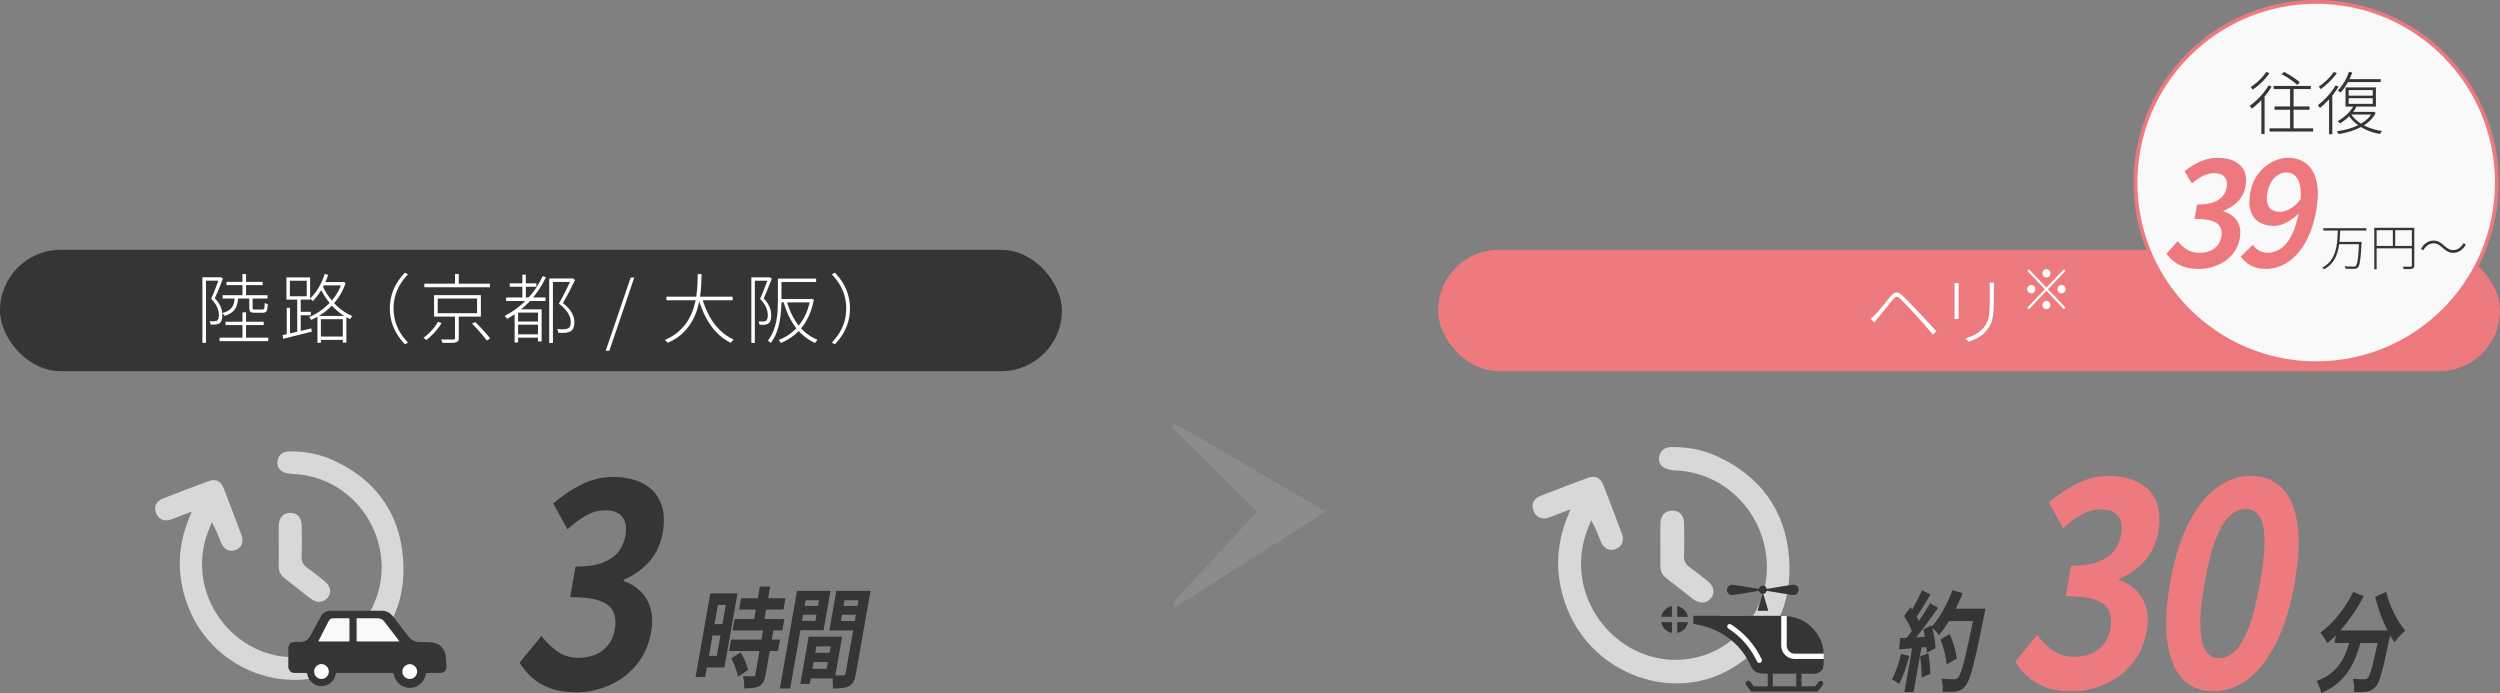 <?xml version="1.0" encoding="UTF-8"?>
<svg id="_レイヤー_2" data-name="レイヤー_2" xmlns="http://www.w3.org/2000/svg" width="659.18" height="182.74" viewBox="0 0 659.18 182.74">
  <rect x="0" y="0" width="659.18" height="182.74" fill="#808080" stroke="none"/>
  <defs>
    <style>
      .cls-1 {
        stroke: #ed797f;
        stroke-miterlimit: 10;
      }

      .cls-1, .cls-2 {
        fill: #f9f9f9;
      }

      .cls-3 {
        fill: #ed797f;
      }

      .cls-4 {
        fill: #d8d8d8;
      }

      .cls-5 {
        fill: #ed7a7f;
      }

      .cls-6 {
        fill: #fff;
      }

      .cls-7 {
        fill: #8c8c8c;
      }

      .cls-8 {
        fill: #353535;
      }
    </style>
  </defs>
  <g id="_高野山" data-name="高野山">
    <g>
      <path class="cls-7" d="M348.94,134.53l-39.44-23.03c-.14-.07-.32.07-.25.25l-.07,1.07c.18.29,22.01,21.63,22.19,21.92.07.11.07.21,0,.32-.21.32-21.69,23.24-21.87,23.53v1.32c-.07.18.11.32.25.25l39.19-24.89c.32-.18.32-.57,0-.75Z"/>
      <g>
        <g>
          <g>
            <path class="cls-4" d="M50.56,134.9c-2.05.78-3.75,1.45-5.47,2.08-1.74.63-3.27-.02-3.92-1.63-.66-1.64-.06-3.17,1.69-3.86,4.04-1.6,8.1-3.15,12.18-4.64,1.85-.68,3.19,0,3.92,1.86,1.6,4.11,3.17,8.22,4.71,12.35.68,1.81.05,3.33-1.53,3.95-1.63.64-3.12-.11-3.87-1.99-.69-1.74-1.34-3.49-2.43-5.35-.57,1.54-1.26,3.04-1.69,4.62-4.83,17.5,10.84,34.33,28.28,30.41,11.43-2.57,19.34-13.76,18.08-25.56-1.33-12.38-11.25-21.76-23.35-22.17-1-.03-2.13-.26-2.95-.8-1.03-.68-1.32-1.93-.91-3.16.49-1.46,1.64-1.98,3.06-1.99,3.98-.04,7.86.67,11.52,2.34,11.03,5.05,17.47,13.72,18.4,25.94.94,12.23-4.1,21.7-14.29,27.95-15.09,9.25-35.59,1.85-42.27-15.01-3.21-8.11-3.07-16.09.3-23.99.14-.33.26-.67.52-1.34Z"/>
            <path class="cls-4" d="M73.5,143.99c0-1.83-.03-3.66.01-5.49.05-2.09,1.22-3.29,3.08-3.26,1.79.03,2.91,1.2,2.95,3.23.05,2.72.1,5.44-.02,8.16-.06,1.41.4,2.33,1.56,3.13,1.53,1.06,2.96,2.25,4.42,3.41,1.72,1.37,2.03,3.08.85,4.48-1.13,1.33-2.91,1.39-4.57.1-2.23-1.72-4.41-3.5-6.66-5.19-1.17-.88-1.66-1.96-1.63-3.38.05-1.72.01-3.45.01-5.18Z"/>
          </g>
          <g>
            <polygon class="cls-2" points="86.7 162.43 82.43 169.83 106.1 170.41 102.46 163.02 86.7 162.43"/>
            <circle class="cls-6" cx="84.97" cy="177.1" r="3.07"/>
            <circle class="cls-6" cx="107.94" cy="177.61" r="3.1"/>
            <path class="cls-8" d="M76.01,170.62s.06-.09.07-.14c.26-.84.77-1.22,1.64-1.22.46,0,.92,0,1.39,0,1.22,0,2.13-.53,2.72-1.61.91-1.68,1.83-3.36,2.74-5.04.58-1.07,1.48-1.58,2.69-1.58,4.43,0,8.86,0,13.29,0,1.29,0,2.3.49,3.08,1.52,1.35,1.77,2.71,3.53,4.08,5.29.74.95,1.71,1.42,2.92,1.43,1.02,0,2.04,0,3.05.07,2.04.15,3.47,1.44,3.81,3.45.14.85.13,1.73.21,2.59.13,1.38-.47,2.06-1.84,2.06-1.05,0-2.09,0-3.14,0-.28,0-.41.04-.47.38-.36,2.06-2.12,3.54-4.16,3.56-2.02.02-3.84-1.43-4.22-3.44-.08-.43-.24-.5-.63-.5-4.71.01-9.43,0-14.14,0h-.51c-.04.16-.07.26-.09.37-.38,1.85-1.9,3.09-3.77,3.08-1.82,0-3.37-1.3-3.71-3.11-.05-.29-.17-.34-.42-.34-.91.01-1.82,0-2.73,0-1,0-1.43-.3-1.79-1.21,0-.02-.04-.04-.06-.05,0-1.85,0-3.7,0-5.54ZM105.34,169.14c-.09-.14-.16-.24-.23-.33-1.27-1.65-2.54-3.29-3.8-4.94-.44-.57-1-.85-1.71-.85-1.71,0-3.42,0-5.14,0h-.43c0,2.05,0,4.07,0,6.12,3.77,0,7.51,0,11.31,0ZM92.14,169.14c0-2.03,0-4.05,0-6.09-.09-.01-.18-.03-.27-.03-1.33,0-2.66,0-3.99,0-.52,0-.96.23-1.2.7-.9,1.73-1.79,3.47-2.67,5.21-.03.06-.04.12-.08.21,2.75,0,5.47,0,8.22,0ZM109.99,177.03c0-1.02-.9-1.91-1.94-1.92-1.07,0-1.98.93-1.96,2.02.02,1.03.92,1.89,1.96,1.89,1.08,0,1.94-.89,1.93-2ZM84.74,179.02c1.07.01,1.94-.84,1.96-1.93.02-1.06-.84-1.95-1.9-1.99-1.06-.03-1.95.85-1.97,1.95-.02,1.07.84,1.95,1.92,1.96Z"/>
          </g>
        </g>
        <g>
          <g>
            <path class="cls-8" d="M187.29,156.45h2.54l-3.89,22.08h-2.54l3.89-22.08ZM188.59,156.45h5.87l-3.45,19.54h-5.87l.54-3.06h3.33l2.37-13.42h-3.33l.54-3.06ZM187.3,164.56h4.43l-.53,3h-4.43l.53-3ZM192.77,168.65h12.91l-.53,3h-12.91l.53-3ZM192.81,173.59l2.45-1.57c.29.44.57.93.83,1.49.27.55.51,1.1.71,1.66.21.55.35,1.06.44,1.51l-2.68,1.74c-.04-.46-.16-.97-.35-1.53-.19-.56-.41-1.13-.65-1.71s-.49-1.11-.76-1.59ZM193.68,163.22h13.12l-.53,3h-13.12l.53-3ZM195.4,157.74h11.7l-.52,2.97h-11.7l.52-2.97ZM201.24,166.08h2.7l-2.08,11.82c-.14.82-.34,1.46-.59,1.93-.25.47-.62.83-1.11,1.1-.49.25-1.05.41-1.69.47s-1.39.1-2.25.1c.02-.48,0-1.02-.05-1.64-.06-.62-.14-1.15-.25-1.58.56.02,1.11.03,1.64.04.53,0,.89.01,1.07.01.17,0,.29-.03.37-.1.08-.07.14-.21.17-.41l2.07-11.74ZM200.36,154.65h2.72l-1.85,10.51h-2.72l1.85-10.51Z"/>
            <path class="cls-8" d="M210.16,155.8h2.72l-4.54,25.73h-2.72l4.54-25.73ZM211.74,155.8h7.24l-1.83,10.37h-7.24l.43-2.46h4.66l.96-5.43h-4.66l.44-2.48ZM210.83,159.77h5.71l-.41,2.31h-5.71l.41-2.31ZM213.22,167.88h2.49l-2.2,12.45h-2.49l2.2-12.45ZM214.36,167.88h7.7l-1.94,11h-7.7l.45-2.54h5.12l1.04-5.91h-5.12l.45-2.54ZM213.77,172.13h6.24l-.43,2.43h-6.24l.43-2.43ZM228.24,155.8l-.44,2.48h-5.12l-.97,5.48h5.12l-.43,2.46h-7.72l1.84-10.42h7.72ZM226.77,155.8h2.76l-3.82,21.68c-.16.91-.37,1.64-.63,2.17-.26.53-.65.94-1.15,1.23-.52.29-1.13.47-1.82.54-.69.08-1.53.11-2.52.11.03-.34.04-.72.02-1.14-.02-.42-.05-.84-.09-1.27-.05-.43-.11-.79-.2-1.1.4.04.81.06,1.21.07.4,0,.76,0,1.09,0s.55-.01.69-.01c.21,0,.37-.05.46-.14.09-.1.16-.27.21-.51l3.81-21.62ZM221.43,159.77h5.76l-.41,2.31h-5.76l.41-2.31Z"/>
          </g>
          <path class="cls-8" d="M151.79,182.53c-2.53,0-4.74-.34-6.63-1.02-1.89-.68-3.5-1.62-4.84-2.81-1.34-1.19-2.45-2.51-3.32-3.98l5.76-7.05c1.21,1.57,2.59,2.92,4.16,4.06,1.57,1.14,3.44,1.71,5.62,1.71,1.66,0,3.16-.29,4.51-.87,1.35-.58,2.45-1.43,3.33-2.54.87-1.11,1.45-2.45,1.72-4.02.31-1.77.2-3.3-.34-4.59-.54-1.29-1.7-2.27-3.5-2.96s-4.44-1.02-7.93-1.02l1.42-8.04c2.97,0,5.36-.35,7.19-1.06s3.21-1.67,4.14-2.88c.93-1.21,1.54-2.6,1.82-4.17.38-2.17.11-3.84-.82-5-.93-1.16-2.42-1.74-4.47-1.74-1.7,0-3.36.44-4.98,1.33-1.62.88-3.29,2.11-5,3.68l-3.77-6.82c2.51-2.12,5.06-3.82,7.64-5.08,2.58-1.26,5.29-1.9,8.12-1.9,3.1,0,5.74.57,7.91,1.71,2.18,1.14,3.73,2.81,4.65,5s1.11,4.87.55,8c-.52,2.93-1.66,5.42-3.41,7.47-1.76,2.05-4.03,3.68-6.82,4.89l-.07.38c1.69.56,3.16,1.44,4.41,2.65,1.25,1.21,2.14,2.72,2.67,4.51.53,1.8.59,3.91.16,6.33-.59,3.34-1.87,6.19-3.83,8.57-1.97,2.38-4.36,4.18-7.17,5.42-2.82,1.24-5.77,1.86-8.87,1.86Z"/>
        </g>
      </g>
      <g>
        <rect class="cls-5" x="379.18" y="65.87" width="280" height="32" rx="16" ry="16"/>
        <g>
          <path class="cls-6" d="M493.24,84.07c.24-.2.46-.39.65-.58.19-.19.4-.39.63-.62.25-.25.54-.58.87-.97.33-.39.68-.82,1.05-1.27.37-.45.74-.9,1.11-1.35.37-.45.7-.84.99-1.19.49-.57.97-.9,1.42-.97s.99.18,1.62.77c.39.36.83.79,1.32,1.3s.99,1.02,1.48,1.53c.49.51.93.98,1.32,1.39.45.47.96,1,1.51,1.6.55.6,1.12,1.22,1.71,1.85.59.63,1.13,1.22,1.64,1.77l-.9.92c-.48-.59-.99-1.19-1.54-1.82-.55-.63-1.08-1.24-1.61-1.83-.53-.59-1.02-1.14-1.47-1.65-.28-.31-.6-.65-.97-1.04-.37-.39-.74-.78-1.11-1.17s-.72-.76-1.05-1.1-.6-.62-.83-.83c-.43-.41-.77-.6-1.02-.56-.25.04-.57.28-.94.72-.27.32-.57.69-.91,1.1s-.69.85-1.05,1.3-.7.88-1.03,1.28c-.33.4-.61.74-.85,1.02-.19.23-.38.47-.57.72-.19.25-.36.47-.51.64l-.96-.96Z"/>
          <path class="cls-6" d="M516.48,74.65c-.01.16-.03.38-.04.67-.01.29-.02.52-.02.71v6.64c0,.25,0,.51.02.77.01.26.03.47.04.63h-1.18c.03-.15.05-.35.06-.6.01-.25.02-.53.02-.82v-6.62c0-.17,0-.41-.02-.7-.01-.29-.03-.52-.06-.68h1.18ZM525.78,74.51c-.01.23-.03.47-.04.73-.01.26-.02.54-.02.83v2.82c0,1.27-.03,2.34-.1,3.21-.07.87-.18,1.6-.34,2.19s-.36,1.1-.61,1.55c-.25.45-.55.89-.91,1.33-.41.53-.89.99-1.44,1.37-.55.38-1.1.69-1.67.94-.57.25-1.1.46-1.59.63l-.84-.88c.87-.24,1.72-.58,2.56-1.01.84-.43,1.57-1.02,2.2-1.75.36-.44.65-.89.88-1.34.23-.45.4-.97.51-1.54s.19-1.24.23-2.01c.04-.77.06-1.67.06-2.71v-2.8c0-.29,0-.57-.02-.83-.01-.26-.03-.5-.06-.73h1.2Z"/>
          <path class="cls-6" d="M539.58,75.83l4.62-4.85.41.43-4.62,4.85,4.62,4.85-.41.43-4.62-4.85-4.63,4.87-.41-.43,4.63-4.87-4.62-4.85.41-.43,4.62,4.85ZM536.64,76.25c0,.3-.1.56-.31.78-.21.22-.45.32-.74.32s-.54-.11-.74-.32c-.21-.21-.31-.47-.31-.78s.1-.56.31-.78c.21-.22.45-.32.74-.32s.54.11.74.32.31.48.31.78ZM539.58,73.17c-.29,0-.54-.11-.74-.32-.21-.21-.31-.47-.31-.78s.1-.56.31-.78.45-.32.74-.32.54.11.74.32c.21.22.31.48.31.78s-.1.56-.31.78c-.21.22-.45.32-.74.32ZM539.58,79.34c.29,0,.54.11.74.32.21.22.31.48.31.78s-.1.56-.31.78c-.21.21-.45.32-.74.32s-.54-.11-.74-.32c-.21-.22-.31-.48-.31-.78s.1-.56.31-.78.45-.32.74-.32ZM542.52,76.25c0-.3.1-.56.31-.78s.45-.32.74-.32.54.11.74.32c.21.22.31.48.31.78s-.1.56-.31.78c-.21.22-.45.32-.74.32s-.54-.11-.74-.32c-.21-.21-.31-.47-.31-.78Z"/>
        </g>
      </g>
      <g>
        <g>
          <g>
            <path class="cls-4" d="M414.07,134.3c-2.12.81-3.88,1.5-5.65,2.15-1.8.65-3.38-.02-4.05-1.68-.68-1.69-.06-3.28,1.75-3.99,4.18-1.65,8.38-3.25,12.59-4.8,1.91-.7,3.3,0,4.05,1.93,1.65,4.25,3.28,8.51,4.87,12.77.7,1.87.05,3.44-1.58,4.08-1.69.66-3.23-.11-4-2.05-.71-1.8-1.38-3.61-2.51-5.54-.59,1.59-1.3,3.14-1.75,4.77-5,18.1,11.21,35.51,29.26,31.46,11.82-2.66,20.01-14.23,18.7-26.44-1.37-12.8-11.63-22.51-24.15-22.93-1.03-.03-2.2-.27-3.05-.83-1.07-.7-1.37-1.99-.94-3.27.51-1.51,1.7-2.04,3.17-2.06,4.12-.04,8.13.69,11.91,2.42,11.41,5.22,18.07,14.19,19.04,26.83.97,12.65-4.24,22.45-14.78,28.91-15.61,9.57-36.82,1.92-43.72-15.53-3.32-8.39-3.17-16.65.31-24.81.14-.34.27-.69.54-1.39Z"/>
            <path class="cls-4" d="M437.79,143.7c0-1.89-.04-3.79.01-5.68.05-2.16,1.26-3.41,3.19-3.38,1.85.03,3.01,1.24,3.05,3.34.06,2.81.11,5.63-.02,8.44-.07,1.46.42,2.41,1.61,3.23,1.58,1.1,3.06,2.33,4.57,3.52,1.78,1.41,2.1,3.19.87,4.63-1.17,1.37-3.01,1.43-4.72.11-2.3-1.78-4.56-3.62-6.89-5.37-1.21-.91-1.72-2.03-1.68-3.49.05-1.78.01-3.57.01-5.35Z"/>
          </g>
          <g>
            <polygon class="cls-6" points="453.76 162.37 455.11 166.23 463.12 175.84 480.89 175.84 480.85 171.88 471.11 162.44 453.76 162.37"/>
            <g>
              <path class="cls-8" d="M440.85,159.8v2.84h-2.84c.28-1.39,1.39-2.57,2.84-2.84Z"/>
              <path class="cls-8" d="M445.08,162.65h-2.84v-2.84c1.39.28,2.57,1.46,2.84,2.84Z"/>
              <path class="cls-8" d="M440.85,166.88c-1.46-.28-2.57-1.39-2.84-2.84h2.84v2.84Z"/>
              <path class="cls-8" d="M471.11,170.21v-7.77c5.27.35,9.51,4.65,9.78,9.92h-7.63c-1.25,0-2.15-.97-2.15-2.15Z"/>
              <path class="cls-8" d="M442.24,166.88v-2.84h2.84c-.28,1.46-1.46,2.57-2.84,2.84Z"/>
              <path class="cls-8" d="M446.54,163.34c0,.42-.07.76-.14,1.11l2.22.49c5.69,1.32,10.41,5.07,12.84,10.27.56,1.18,1.11,2.43,3.89,2.43h.76v3.33h-3.68s-.9-1.18-.9-1.18c-.21-.35-.69-.35-.97-.14-.35.21-.35.69-.14.97l1.11,1.46c.14.21.35.28.56.28h16.86c.21,0,.42-.14.56-.28l1.11-1.46c.21-.28.14-.76-.14-.97s-.76-.14-.97.14l-.9,1.18h-3.61v-3.33h3.4c1.39,0,2.5-1.11,2.5-2.5v-1.39s-7.7,0-7.7,0c-1.94,0-3.54-1.6-3.54-3.54v-7.84s-2.57,0-2.57,0h-4.65s-15.96,0-15.96,0c0,.35.07.62.07.97h0q0,.07,0,0ZM467.43,177.63h6.18v3.33h-6.18v-3.33ZM455.49,164.87c.21-.35.62-.42.97-.21,3.47,2.22,6.25,5.41,8.05,9.16.14.35,0,.76-.35.9-.07.07-.21.07-.28.07-.28,0-.49-.14-.62-.42-1.67-3.54-4.23-6.52-7.49-8.6-.35-.21-.42-.62-.28-.9Z"/>
              <path class="cls-8" d="M472.91,156.89c-.42,0-3.05-.42-7.08-1.11-.07.49-.49.76-.9.83l1.32,4.44h-2.84s1.32-4.44,1.32-4.44c-.49-.07-.83-.42-.97-.83-3.89.69-6.66,1.11-7.08,1.11-.76,0-1.32-.56-1.32-1.32,0-.76.62-1.39,1.32-1.39.42,0,3.05.42,7.08,1.11.07-.49.56-.9,1.04-.9.56,0,.97.35,1.04.9,3.47-.62,6.59-1.11,7.08-1.11.76,0,1.32.56,1.32,1.32,0,.76-.56,1.39-1.32,1.39Z"/>
            </g>
          </g>
        </g>
        <g>
          <path class="cls-8" d="M620.02,167.2h2.99c-.39,1.6-.84,3.16-1.35,4.68-.51,1.52-1.17,2.96-1.96,4.31-.79,1.35-1.81,2.58-3.05,3.7-1.24,1.11-2.78,2.06-4.62,2.84-.05-.32-.14-.68-.27-1.06s-.28-.76-.44-1.13-.33-.69-.52-.96c1.65-.61,3-1.37,4.06-2.27s1.91-1.9,2.56-2.97,1.17-2.22,1.56-3.44c.39-1.22.74-2.46,1.05-3.71ZM620.47,156.1l2.78,1.08c-.86,1.66-1.81,3.26-2.87,4.8-1.06,1.54-2.15,2.96-3.29,4.25-1.14,1.29-2.27,2.42-3.42,3.37-.12-.25-.3-.55-.53-.9-.23-.35-.46-.7-.7-1.04s-.45-.62-.64-.83c1.08-.8,2.16-1.76,3.21-2.87,1.06-1.11,2.05-2.34,2.99-3.68.94-1.34,1.75-2.74,2.45-4.18ZM616.12,166.23h12.36l-.58,3.31h-12.36l.58-3.31ZM627.57,166.23h2.88c-.06.36-.12.66-.16.9s-.09.43-.13.58c-.44,2.15-.84,4-1.18,5.56-.35,1.55-.67,2.84-.95,3.87-.28,1.03-.54,1.85-.79,2.46-.25.61-.49,1.07-.75,1.37-.38.46-.76.78-1.12.97-.36.19-.77.32-1.22.4-.39.08-.91.12-1.53.13-.63,0-1.28,0-1.96-.04.08-.51.09-1.1.04-1.76-.05-.66-.16-1.22-.32-1.7.63.06,1.22.1,1.76.11.54.02.95.03,1.23.03.21,0,.39-.02.54-.07.15-.05.3-.16.47-.33.23-.25.47-.79.73-1.64.26-.85.59-2.1.97-3.77.38-1.67.84-3.82,1.37-6.47l.11-.6ZM629.18,156.04c.21.91.48,1.85.83,2.8s.75,1.88,1.21,2.78c.46.9.94,1.76,1.45,2.56.51.8,1.02,1.5,1.54,2.08-.28.23-.61.53-.97.9s-.71.75-1.04,1.13c-.33.38-.62.73-.86,1.06-.51-.74-1.01-1.58-1.5-2.5s-.96-1.9-1.41-2.94c-.45-1.04-.86-2.11-1.22-3.23-.37-1.11-.68-2.21-.95-3.3l2.93-1.34Z"/>
          <path class="cls-8" d="M501.27,172.43l2.17.51c-.36,1.37-.79,2.72-1.26,4.06-.48,1.33-.96,2.46-1.44,3.37-.13-.13-.31-.28-.54-.44-.23-.16-.47-.32-.71-.47-.24-.15-.45-.27-.64-.34.49-.86.93-1.88,1.34-3.07.41-1.19.76-2.39,1.07-3.61ZM501.03,168.23c1.06-.04,2.34-.09,3.83-.17,1.5-.08,3.02-.16,4.58-.26l-.5,2.71c-1.46.13-2.9.26-4.34.39s-2.73.22-3.87.3l.29-2.97ZM502.05,162.43l1.71-2.34c.32.42.65.89.98,1.41.33.52.63,1.04.9,1.56.27.51.45.99.56,1.43l-1.86,2.66c-.11-.44-.28-.94-.53-1.5-.24-.56-.52-1.12-.83-1.69-.31-.56-.63-1.07-.94-1.53ZM508.9,159.06l2.12,1.2c-.76,1.08-1.57,2.22-2.43,3.41-.87,1.19-1.73,2.33-2.59,3.41-.86,1.09-1.65,2.04-2.38,2.86l-1.48-1.06c.56-.65,1.13-1.38,1.74-2.2s1.2-1.67,1.81-2.54c.6-.88,1.19-1.76,1.75-2.64s1.05-1.7,1.47-2.44ZM504.39,169.74h2.42l-2.25,12.74h-2.42l2.25-12.74ZM506.76,155.66l2.24,1.06c-.44.74-.89,1.5-1.36,2.27-.47.77-.93,1.51-1.38,2.23-.45.71-.87,1.34-1.27,1.87l-1.68-.94c.38-.59.78-1.26,1.2-2.01.42-.75.83-1.52,1.23-2.3.4-.78.74-1.5,1.02-2.17ZM506.27,173.09l2.16-.83c.17.86.3,1.79.4,2.8.1,1.01.14,1.89.13,2.63l-2.3.97c.03-.76,0-1.66-.07-2.7-.08-1.04-.18-1.99-.32-2.87ZM507.14,165.95l2.13-1.06c.19.63.37,1.3.53,2.03.16.72.29,1.43.38,2.13.09.7.14,1.32.15,1.87l-2.31,1.2c0-.53-.03-1.16-.1-1.87-.07-.71-.17-1.45-.31-2.2-.13-.75-.29-1.45-.46-2.1ZM514.84,155.61l2.69.8c-.57,1.41-1.2,2.79-1.89,4.16s-1.41,2.63-2.15,3.81c-.74,1.18-1.48,2.21-2.21,3.08-.15-.21-.34-.45-.58-.71-.24-.27-.5-.52-.78-.77-.28-.25-.52-.45-.72-.6.73-.76,1.43-1.66,2.1-2.7.67-1.04,1.31-2.16,1.91-3.37.6-1.21,1.14-2.44,1.62-3.7ZM511.64,168.57l2.46-1.37c.28.65.55,1.36.81,2.13.26.77.48,1.53.67,2.29.19.75.3,1.43.35,2.04l-2.65,1.54c-.03-.59-.13-1.27-.29-2.04-.16-.77-.36-1.56-.59-2.36-.23-.8-.49-1.54-.76-2.23ZM520.85,160.49h2.65c-.07.42-.13.75-.18,1-.04.25-.09.45-.13.6-.63,3.14-1.18,5.81-1.65,8.01s-.89,4.01-1.27,5.44c-.37,1.43-.71,2.55-1.02,3.37-.3.82-.61,1.42-.92,1.8-.42.55-.81.93-1.19,1.14-.38.21-.82.36-1.33.46-.42.08-.96.11-1.61.11s-1.31,0-2-.03c.07-.5.08-1.07.03-1.73-.05-.66-.16-1.23-.33-1.73.72.08,1.38.12,1.99.14.61.02,1.05.03,1.34.03.24,0,.44-.04.6-.11.16-.08.32-.2.49-.37.23-.25.47-.75.75-1.51.27-.76.58-1.83.92-3.21.34-1.38.74-3.12,1.19-5.21.45-2.09.97-4.6,1.54-7.51l.12-.69ZM513.84,160.49h8.2l-.57,3.26h-8.2l.57-3.26Z"/>
          <g>
            <path class="cls-5" d="M546.15,182.28c-2.53,0-4.74-.34-6.63-1.02-1.89-.68-3.5-1.62-4.84-2.81-1.34-1.19-2.45-2.51-3.32-3.98l5.76-7.05c1.21,1.57,2.59,2.92,4.16,4.06,1.57,1.14,3.44,1.71,5.62,1.71,1.66,0,3.16-.29,4.51-.87,1.35-.58,2.46-1.43,3.33-2.54.87-1.11,1.45-2.45,1.72-4.02.31-1.77.2-3.3-.34-4.59-.54-1.29-1.71-2.27-3.5-2.96-1.8-.68-4.45-1.02-7.94-1.02l1.42-8.04c2.97,0,5.36-.35,7.19-1.06,1.83-.71,3.21-1.67,4.14-2.88.93-1.21,1.54-2.6,1.82-4.17.38-2.17.11-3.84-.82-5-.93-1.16-2.42-1.74-4.47-1.74-1.7,0-3.36.44-4.98,1.33-1.62.88-3.28,2.11-5,3.68l-3.77-6.83c2.51-2.12,5.06-3.82,7.64-5.08,2.58-1.26,5.29-1.9,8.12-1.9,3.1,0,5.73.57,7.91,1.71,2.18,1.14,3.73,2.81,4.65,5s1.11,4.87.55,8c-.52,2.93-1.66,5.42-3.41,7.47-1.76,2.05-4.03,3.68-6.82,4.89l-.07.38c1.69.56,3.16,1.44,4.41,2.65s2.14,2.72,2.67,4.51c.53,1.79.59,3.91.16,6.33-.59,3.34-1.87,6.19-3.83,8.57-1.97,2.38-4.36,4.18-7.17,5.42-2.82,1.24-5.77,1.86-8.87,1.86Z"/>
            <path class="cls-5" d="M583.58,182.28c-3.32,0-6.01-1.1-8.09-3.3-2.08-2.2-3.42-5.42-4.02-9.67-.6-4.25-.36-9.45.72-15.62,1.1-6.22,2.69-11.41,4.78-15.58,2.09-4.17,4.55-7.32,7.39-9.44,2.84-2.12,5.92-3.19,9.23-3.19s6.02,1.06,8.11,3.19c2.09,2.12,3.44,5.27,4.06,9.44.62,4.17.38,9.37-.72,15.58-1.09,6.17-2.68,11.38-4.78,15.62-2.1,4.25-4.58,7.47-7.43,9.67s-5.94,3.3-9.25,3.3ZM585.12,173.56c1.44,0,2.81-.59,4.11-1.78,1.3-1.19,2.51-3.23,3.64-6.14,1.12-2.91,2.13-6.89,3.02-11.94.9-5.1,1.29-9.07,1.18-11.91-.11-2.83-.62-4.8-1.51-5.91-.89-1.11-2.06-1.67-3.5-1.67-1.35,0-2.68.56-3.99,1.67-1.31,1.11-2.54,3.08-3.69,5.91-1.15,2.83-2.18,6.8-3.08,11.91-.89,5.06-1.27,9.04-1.12,11.94.14,2.91.66,4.96,1.57,6.14.9,1.19,2.03,1.78,3.38,1.78Z"/>
          </g>
        </g>
      </g>
      <g>
        <rect class="cls-8" y="65.87" width="280" height="32" rx="16" ry="16"/>
        <g>
          <path class="cls-6" d="M53.37,73.1h4.74v.9h-3.8v16.4h-.94v-17.3ZM57.81,73.1h.16l.18-.04.64.4c-.21.53-.44,1.1-.67,1.7-.23.6-.48,1.2-.73,1.79-.25.59-.51,1.16-.76,1.69.81.85,1.35,1.65,1.61,2.38s.39,1.42.39,2.06c0,.48-.06.91-.17,1.29-.11.38-.3.66-.57.85-.12.11-.26.18-.43.22-.17.04-.35.08-.55.12-.2.01-.42.02-.67.03s-.48,0-.71,0c-.01-.13-.04-.29-.09-.46-.05-.17-.1-.33-.17-.46.24.03.47.04.7.05.23,0,.43,0,.6-.01.29-.03.53-.09.7-.2.17-.12.29-.32.35-.6.06-.28.09-.58.09-.9,0-.57-.14-1.21-.42-1.91-.28-.7-.82-1.48-1.62-2.33.21-.45.42-.92.62-1.41.2-.49.39-.97.57-1.45.18-.48.35-.94.52-1.37.17-.43.31-.82.43-1.17v-.26ZM57.89,89.04h12.84v.9h-12.84v-.9ZM61.91,78.34h.9c-.05.89-.19,1.66-.42,2.3-.23.64-.59,1.17-1.1,1.6-.51.43-1.2.78-2.08,1.06-.05-.12-.14-.26-.26-.41s-.23-.27-.32-.35c.81-.23,1.45-.51,1.9-.86s.78-.79.99-1.34c.21-.55.34-1.21.39-2ZM58.69,77.84h11.84v.88h-11.84v-.88ZM59.47,84.84h10.06v.88h-10.06v-.88ZM59.71,74.32h9.54v.86h-9.54v-.86ZM63.93,72.26h.94v6.02h-.94v-6.02ZM63.93,82.36h.94v7.2h-.94v-7.2ZM65.73,78.36h.88v2.84c0,.19.04.3.12.35s.25.07.52.07h1.94c.16,0,.28-.04.36-.11.08-.07.14-.24.18-.49.04-.25.06-.63.06-1.14.11.07.24.13.4.19.16.06.3.11.42.15-.04.91-.15,1.51-.33,1.8-.18.29-.5.44-.97.44h-2.12c-.4,0-.7-.03-.91-.1-.21-.07-.35-.19-.43-.38-.08-.19-.12-.45-.12-.78v-2.84Z"/>
          <path class="cls-6" d="M74.49,88.36c.64-.13,1.37-.3,2.18-.49s1.69-.4,2.62-.62c.93-.22,1.87-.44,2.8-.67l.1.88c-1.36.33-2.7.66-4.01.99-1.31.33-2.48.62-3.49.87l-.2-.96ZM75.53,73.14h6.24v5.86h-6.24v-5.86ZM75.61,81.16h.86v7.24h-.86v-7.24ZM76.43,74.02v4.1h4.44v-4.1h-4.44ZM78.37,78.46h.92v9.26h-.92v-9.26ZM78.63,82.22h3.32v.9h-3.32v-.9ZM90.13,74.38h.18l.2-.04.62.26c-.4,1.21-.92,2.33-1.57,3.36-.65,1.03-1.38,1.95-2.19,2.76s-1.67,1.52-2.58,2.13c-.91.61-1.81,1.11-2.72,1.51-.07-.11-.16-.24-.27-.39-.11-.15-.22-.28-.33-.37.88-.33,1.76-.79,2.63-1.37.87-.58,1.7-1.26,2.49-2.03.79-.77,1.49-1.63,2.1-2.58.61-.95,1.09-1.96,1.44-3.04v-.2ZM85.61,72.24l.92.22c-.29.91-.65,1.78-1.07,2.63s-.88,1.63-1.38,2.36c-.5.73-1.03,1.37-1.59,1.93-.05-.07-.13-.14-.22-.21-.09-.07-.19-.15-.29-.24-.1-.09-.19-.15-.27-.19.85-.77,1.62-1.73,2.29-2.87.67-1.14,1.21-2.35,1.61-3.63ZM83.71,83.3h7.62v7.04h-.94v-6.18h-5.78v6.24h-.9v-7.1ZM84.05,88.74h6.78v.88h-6.78v-.88ZM84.93,75.04c.29.75.68,1.51,1.17,2.3.49.79,1.07,1.56,1.74,2.32.67.76,1.43,1.46,2.28,2.09.85.63,1.78,1.16,2.81,1.59-.07.05-.14.13-.22.23-.08.1-.15.2-.22.3-.07.1-.13.19-.18.27-1.03-.48-1.96-1.05-2.81-1.71s-1.6-1.37-2.26-2.14-1.23-1.54-1.72-2.33c-.49-.79-.88-1.53-1.19-2.22l.6-.7ZM85.09,74.38h5.4v.88h-5.4v-.88Z"/>
          <path class="cls-6" d="M102.79,81.34c0-1.24.16-2.41.47-3.52.31-1.11.77-2.16,1.37-3.15.6-.99,1.32-1.92,2.16-2.79l.78.48c-.81.83-1.51,1.72-2.08,2.68-.57.96-1,1.96-1.29,3.01-.29,1.05-.43,2.14-.43,3.29s.14,2.23.43,3.28c.29,1.05.72,2.06,1.29,3.01.57.95,1.27,1.85,2.08,2.69l-.78.48c-.84-.88-1.56-1.81-2.16-2.8-.6-.99-1.06-2.04-1.37-3.15s-.47-2.28-.47-3.51Z"/>
          <path class="cls-6" d="M115.45,84.86l.98.32c-.29.52-.66,1.05-1.1,1.6-.44.55-.91,1.07-1.41,1.56s-1.01.93-1.53,1.32c-.08-.11-.2-.22-.35-.33-.15-.11-.28-.2-.39-.25.51-.36,1-.78,1.49-1.25.49-.47.93-.97,1.34-1.48.41-.51.73-1.01.97-1.49ZM111.89,74.8h17.3v.94h-17.3v-.94ZM114.45,77.82h12.34v5.66h-12.34v-5.66ZM115.41,78.72v3.86h10.38v-3.86h-10.38ZM119.97,83.06h1v6.06c0,.35-.05.61-.16.78-.11.17-.31.29-.6.36-.29.08-.72.13-1.29.15-.57.02-1.32.02-2.25,0-.03-.12-.07-.26-.14-.43-.07-.17-.14-.32-.22-.47.53.01,1.02.02,1.46.02s.81,0,1.11-.01.51,0,.63,0c.19,0,.31-.03.37-.09.06-.06.09-.16.09-.31v-6.06ZM119.97,72.22h1v3.1h-1v-3.1ZM124.45,85.32l.84-.42c.47.45.95.94,1.45,1.47.5.53.97,1.04,1.41,1.54.44.5.8.95,1.08,1.35l-.9.52c-.27-.4-.62-.86-1.05-1.37-.43-.51-.9-1.04-1.39-1.59-.49-.55-.97-1.05-1.44-1.5Z"/>
          <path class="cls-6" d="M143.07,72.82l.88.28c-1.15,2.43-2.59,4.56-4.34,6.41-1.75,1.85-3.71,3.37-5.88,4.57-.04-.07-.1-.15-.19-.24-.09-.09-.17-.19-.26-.29-.09-.1-.16-.18-.23-.23,2.19-1.12,4.14-2.57,5.86-4.36,1.72-1.79,3.11-3.83,4.16-6.14ZM133.45,78.44h10.4v.92h-10.4v-.92ZM134.39,74.7h7.04v.9h-7.04v-.9ZM136.61,81.56h5.62v.86h-5.62v7.88h-.92v-8.16l.56-.58h.36ZM136.31,84.78h5.96v.82h-5.96v-.82ZM136.33,88.16h5.96v.88h-5.96v-.88ZM137.73,72.42h.92v6.56h-.92v-6.56ZM141.85,81.56h.96v8.46h-.96v-8.46ZM144.81,73.42h6.02v.92h-5.04v16.1h-.98v-17.02ZM150.59,73.42h.18l.18-.06.68.46c-.45.95-.96,1.96-1.53,3.05s-1.12,2.1-1.67,3.03c.8.64,1.41,1.25,1.84,1.82s.73,1.12.91,1.64c.18.52.27,1.03.27,1.54.01.53-.06,1.01-.21,1.44-.15.43-.4.75-.75.98-.33.2-.77.34-1.32.42-.28.03-.6.04-.95.03s-.69-.02-1.01-.03c-.01-.15-.05-.31-.1-.49-.05-.18-.13-.34-.22-.49.36.04.71.06,1.06.07.35,0,.64,0,.88-.03.2,0,.39-.02.56-.07.17-.05.32-.11.44-.19.27-.15.45-.37.54-.68.09-.31.13-.65.12-1.02,0-.69-.22-1.43-.67-2.21-.45-.78-1.26-1.64-2.45-2.57.31-.53.61-1.09.91-1.66.3-.57.59-1.14.87-1.69.28-.55.54-1.09.78-1.62s.46-1,.66-1.41v-.26Z"/>
          <path class="cls-6" d="M159.71,92.48l6.58-19.28h.94l-6.56,19.28h-.96Z"/>
          <path class="cls-6" d="M183.97,72.28h1.02c-.01.79-.04,1.69-.09,2.7-.05,1.01-.15,2.09-.31,3.22-.16,1.13-.42,2.28-.78,3.45-.36,1.17-.87,2.29-1.52,3.37-.65,1.08-1.49,2.09-2.5,3.02-1.01.93-2.26,1.72-3.74,2.36-.08-.12-.19-.25-.33-.4-.14-.15-.28-.27-.41-.36,1.45-.63,2.68-1.38,3.67-2.27s1.81-1.85,2.44-2.9c.63-1.05,1.12-2.13,1.47-3.25s.59-2.23.74-3.32c.15-1.09.24-2.12.28-3.08.04-.96.06-1.81.06-2.54ZM175.71,78.22h17.46v.96h-17.46v-.96ZM185.13,78.6c.47,1.65,1.09,3.2,1.86,4.64.77,1.44,1.7,2.7,2.78,3.77s2.3,1.91,3.66,2.51c-.08.07-.16.15-.25.26-.09.11-.17.21-.26.32-.09.11-.16.21-.21.3-1.4-.67-2.65-1.57-3.75-2.71-1.1-1.14-2.04-2.46-2.83-3.96-.79-1.5-1.43-3.13-1.94-4.89l.94-.24Z"/>
          <path class="cls-6" d="M198.11,73.12h4.7v.9h-3.78v16.4h-.92v-17.3ZM202.55,73.12h.16l.18-.04.62.4c-.21.53-.44,1.1-.67,1.69-.23.59-.47,1.19-.72,1.79-.25.6-.5,1.17-.75,1.72.8.85,1.33,1.65,1.59,2.38.26.73.39,1.43.39,2.08,0,.47-.06.9-.17,1.29s-.3.68-.55.85c-.13.09-.28.17-.45.22-.17.05-.34.09-.53.12-.45.04-.91.04-1.38,0-.01-.11-.04-.25-.09-.42-.05-.17-.11-.33-.19-.46.25.01.49.02.72.03.23,0,.43,0,.62,0,.28-.03.5-.09.66-.2.17-.12.29-.32.36-.6.07-.28.1-.57.1-.88,0-.6-.14-1.25-.42-1.95-.28-.7-.82-1.48-1.62-2.33.21-.47.42-.94.61-1.43.19-.49.38-.97.57-1.45.19-.48.36-.94.53-1.37.17-.43.31-.82.43-1.17v-.26ZM205.11,73.46h.94v5.7c0,.84-.03,1.74-.1,2.71-.07.97-.2,1.96-.39,2.97s-.48,2-.85,2.95c-.37.95-.87,1.84-1.5,2.65-.04-.07-.11-.14-.21-.21-.1-.07-.2-.15-.29-.22-.09-.07-.18-.13-.26-.17.61-.79,1.1-1.63,1.46-2.54.36-.91.63-1.83.8-2.77.17-.94.28-1.87.33-2.79.05-.92.07-1.78.07-2.58v-5.7ZM213.61,78.84h.2l.18-.06.6.22c-.4,2.09-1.02,3.89-1.87,5.39s-1.85,2.74-3.02,3.73c-1.17.99-2.44,1.76-3.81,2.32-.04-.08-.09-.17-.16-.26-.07-.09-.14-.19-.21-.29s-.15-.18-.23-.25c1.31-.48,2.52-1.18,3.65-2.11,1.13-.93,2.1-2.1,2.92-3.51.82-1.41,1.4-3.07,1.75-4.98v-.2ZM205.55,73.46h9.64v.9h-9.64v-.9ZM205.59,78.84h8.3v.9h-8.3v-.9ZM207.43,79.34c.44,1.61,1.04,3.1,1.79,4.45.75,1.35,1.66,2.53,2.73,3.52,1.07.99,2.28,1.76,3.64,2.31-.07.07-.15.15-.24.24s-.18.19-.25.29c-.07.1-.14.2-.19.29-1.37-.61-2.6-1.45-3.68-2.5-1.08-1.05-2.01-2.29-2.78-3.71s-1.39-2.98-1.86-4.67l.84-.22Z"/>
          <path class="cls-6" d="M224.11,81.34c0,1.23-.16,2.4-.47,3.51s-.77,2.16-1.36,3.15c-.59.99-1.32,1.92-2.17,2.8l-.78-.48c.81-.84,1.51-1.74,2.08-2.69s1-1.96,1.29-3.01c.29-1.05.43-2.15.43-3.28s-.14-2.24-.43-3.29c-.29-1.05-.72-2.05-1.29-3.01s-1.27-1.85-2.08-2.68l.78-.48c.85.87,1.58,1.8,2.17,2.79.59.99,1.05,2.04,1.36,3.15.31,1.11.47,2.28.47,3.52Z"/>
        </g>
      </g>
      <g>
        <circle class="cls-1" cx="610.71" cy="48.14" r="47.64"/>
        <g>
          <g>
            <path class="cls-8" d="M598.18,22.52l.79.31c-.43.74-.93,1.47-1.5,2.18-.57.71-1.17,1.37-1.81,1.99-.64.62-1.27,1.17-1.91,1.65-.04-.06-.09-.14-.16-.23-.07-.1-.14-.19-.22-.29-.07-.1-.14-.17-.2-.22.62-.44,1.24-.95,1.85-1.52.61-.57,1.19-1.18,1.73-1.84.54-.66,1.01-1.33,1.42-2.02ZM597.53,18.97l.85.32c-.34.52-.74,1.04-1.22,1.58-.48.53-1,1.04-1.55,1.52-.55.48-1.1.9-1.66,1.26-.02-.07-.07-.15-.13-.23-.06-.08-.12-.17-.19-.26-.07-.09-.13-.16-.19-.21.53-.34,1.05-.73,1.57-1.17.52-.44,1-.91,1.44-1.39.44-.49.8-.96,1.08-1.41ZM596.26,25.81l.83-.83.02.04v10.31h-.85v-9.52ZM598.43,33.84h11.48v.85h-11.48v-.85ZM599.51,22.66h9.79v.83h-9.79v-.83ZM599.73,28.08h9.23v.85h-9.23v-.85ZM601.6,19.57l.61-.61c.5.24,1.02.52,1.55.85.53.32,1.02.65,1.49.98s.84.64,1.14.93l-.67.68c-.28-.29-.64-.6-1.11-.95s-.95-.68-1.48-1.02c-.52-.34-1.03-.62-1.54-.86ZM603.83,22.9h.92v11.43h-.92v-11.43Z"/>
            <path class="cls-8" d="M615.82,22.52l.81.29c-.42.71-.9,1.41-1.44,2.1-.54.69-1.11,1.34-1.71,1.94-.6.61-1.19,1.15-1.78,1.63-.04-.06-.09-.13-.15-.23-.07-.09-.13-.18-.21-.28s-.14-.17-.2-.22c.58-.44,1.15-.95,1.73-1.5.58-.56,1.12-1.16,1.63-1.8.51-.64.95-1.29,1.32-1.93ZM615.35,18.97l.81.31c-.34.49-.74.99-1.21,1.5-.47.51-.96,1-1.49,1.46-.52.46-1.05.88-1.57,1.25-.04-.06-.08-.13-.14-.21-.06-.08-.12-.16-.19-.24-.07-.08-.12-.15-.17-.2.49-.32.99-.7,1.49-1.13.5-.43.97-.88,1.4-1.36.44-.47.79-.93,1.07-1.38ZM614.11,25.54l.67-.68.18.09v10.44h-.85v-9.85ZM625.49,29.5h.2l.16-.05.56.31c-.42.84-.98,1.58-1.67,2.21-.7.63-1.48,1.17-2.36,1.61-.88.44-1.81.81-2.79,1.1-.98.29-1.98.52-2.99.68-.04-.11-.09-.23-.17-.38-.08-.14-.16-.27-.24-.38.96-.12,1.91-.31,2.86-.57s1.84-.59,2.68-1c.84-.41,1.59-.89,2.24-1.45.65-.56,1.16-1.2,1.52-1.93v-.14ZM620.54,27.95l.79.22c-.48.89-1.11,1.71-1.9,2.48s-1.59,1.39-2.42,1.9c-.04-.06-.09-.13-.17-.2-.08-.07-.16-.14-.23-.22-.08-.07-.15-.14-.22-.2.83-.46,1.62-1.03,2.37-1.72.75-.69,1.35-1.44,1.79-2.26ZM619.37,18.92l.86.22c-.36,1-.81,1.96-1.35,2.88s-1.11,1.72-1.71,2.38c-.05-.05-.12-.11-.22-.17-.1-.07-.2-.13-.3-.19-.1-.06-.19-.11-.26-.14.62-.62,1.19-1.37,1.71-2.24.52-.87.94-1.78,1.26-2.73ZM618.45,23.04h8.01v5.06h-8.01v-5.06ZM618.99,20.86h8.73v.77h-9.13l.4-.77ZM619.85,29.99c.46.76,1.1,1.45,1.92,2.08.82.63,1.77,1.16,2.85,1.58s2.23.72,3.46.9c-.1.1-.2.22-.31.37-.11.15-.19.29-.25.41-1.25-.22-2.41-.56-3.49-1.04s-2.03-1.06-2.86-1.75c-.83-.69-1.5-1.46-2.02-2.29l.7-.25ZM619.28,23.74v1.48h6.35v-1.48h-6.35ZM619.28,25.9v1.49h6.35v-1.49h-6.35ZM619.94,29.5h5.8v.7h-6.3l.5-.7Z"/>
          </g>
          <g>
            <g>
              <path class="cls-8" d="M616.41,60.65h.64c-.02.74-.05,1.5-.11,2.29-.06.79-.16,1.57-.31,2.35-.15.78-.37,1.53-.68,2.24-.3.72-.71,1.37-1.22,1.96-.51.59-1.16,1.1-1.95,1.51-.05-.08-.12-.16-.21-.24s-.18-.15-.25-.21c.77-.39,1.4-.87,1.9-1.44s.89-1.2,1.18-1.89c.29-.69.5-1.41.64-2.15s.23-1.5.28-2.25c.05-.75.08-1.48.1-2.17ZM612.61,60.17h11.32v.62h-11.32v-.62ZM616.61,63.77h5.63v.62h-5.63v-.62ZM622.03,63.77h.64c0,.09,0,.17,0,.23,0,.06,0,.1,0,.14-.05,1.08-.11,2-.17,2.75-.07.75-.13,1.37-.21,1.87-.07.5-.16.89-.25,1.16s-.2.48-.33.61c-.13.13-.27.22-.42.27-.15.05-.33.08-.56.09-.23.02-.55.02-.98,0s-.87-.03-1.32-.06c0-.1-.03-.21-.07-.33-.03-.11-.09-.21-.16-.3.51.04.99.07,1.42.08s.74.01.9.01c.16,0,.28,0,.37-.02.09-.02.17-.06.24-.12.15-.14.28-.43.38-.87.11-.44.2-1.1.29-1.97.08-.87.16-2.01.23-3.42v-.13Z"/>
              <path class="cls-8" d="M626.03,60.07h10.18v.62h-9.56v10.3h-.62v-10.92ZM626.38,64.85h9.85v.62h-9.85v-.62ZM630.93,60.34h.62v4.81h-.62v-4.81ZM635.94,60.07h.64v9.92c0,.25-.04.44-.12.57-.08.13-.21.23-.4.29-.18.05-.46.08-.83.09-.37,0-.85.01-1.44.01,0-.06-.03-.13-.06-.2-.03-.07-.06-.15-.09-.23-.03-.08-.07-.15-.11-.21.33,0,.63.01.92.01s.52,0,.73,0c.2,0,.35,0,.44,0,.12,0,.21-.02.25-.07s.07-.13.07-.24v-9.93Z"/>
              <path class="cls-8" d="M644.03,65.32c-.39-.36-.76-.65-1.11-.85-.35-.2-.77-.31-1.27-.31-.56,0-1.08.17-1.55.51s-.84.78-1.13,1.31l-.64-.34c.4-.71.88-1.25,1.45-1.63s1.19-.57,1.87-.57c.58,0,1.09.12,1.51.35.43.23.87.57,1.33,1,.39.36.76.64,1.12.84s.78.31,1.26.31c.56,0,1.08-.17,1.55-.51s.84-.78,1.13-1.31l.64.34c-.4.71-.88,1.25-1.45,1.63s-1.19.57-1.87.57c-.57,0-1.08-.12-1.51-.35-.43-.23-.88-.57-1.34-1Z"/>
            </g>
            <g>
              <path class="cls-3" d="M579.64,70.9c-1.45,0-2.7-.18-3.76-.55-1.06-.37-1.97-.85-2.74-1.45-.77-.6-1.4-1.28-1.89-2.04l2.93-3.26c.68.84,1.47,1.56,2.39,2.16.92.6,2.05.9,3.4.9,1,0,1.9-.16,2.71-.49.81-.33,1.47-.81,2-1.45.52-.64.86-1.4,1.02-2.26.18-1,.09-1.85-.24-2.55-.34-.71-1.05-1.25-2.13-1.63-1.08-.38-2.64-.57-4.69-.57l.67-3.77c1.77,0,3.2-.2,4.28-.59,1.08-.39,1.9-.93,2.45-1.61.56-.68.91-1.45,1.06-2.32.21-1.18.02-2.1-.56-2.77-.58-.67-1.5-1-2.74-1-1.02,0-2.01.25-2.98.75-.96.5-1.92,1.15-2.89,1.96l-1.94-3.22c1.33-1.05,2.72-1.9,4.16-2.55s2.95-.98,4.55-.98c1.72,0,3.19.29,4.39.87,1.21.58,2.08,1.42,2.62,2.53.54,1.11.67,2.46.39,4.03-.28,1.6-.94,2.93-1.96,4.01-1.03,1.07-2.31,1.91-3.87,2.51l-.03.16c1,.29,1.86.75,2.6,1.38s1.27,1.42,1.59,2.36c.32.94.37,2.04.15,3.3-.3,1.73-1,3.2-2.07,4.42s-2.39,2.15-3.93,2.79c-1.55.64-3.19.96-4.94.96Z"/>
              <path class="cls-3" d="M597.45,70.9c-1.62,0-2.98-.31-4.06-.94-1.09-.63-1.95-1.39-2.59-2.28l3.21-3.14c.39.63.94,1.14,1.66,1.53.72.39,1.47.59,2.27.59,1.15,0,2.26-.35,3.35-1.04,1.08-.69,2.06-1.87,2.92-3.52.86-1.65,1.55-3.89,2.04-6.72.41-2.33.52-4.22.33-5.68-.19-1.45-.62-2.52-1.27-3.2-.65-.68-1.48-1.02-2.48-1.02-.75,0-1.47.21-2.15.63-.69.42-1.28,1.02-1.78,1.81-.5.79-.85,1.77-1.06,2.95-.19,1.1-.19,2.02.02,2.77s.6,1.3,1.18,1.67c.58.37,1.31.55,2.19.55.77,0,1.64-.27,2.61-.81.97-.54,1.94-1.43,2.91-2.69l-.38,3.62c-.65.73-1.38,1.37-2.17,1.91-.79.54-1.58.95-2.37,1.24-.79.29-1.52.43-2.19.43-1.52,0-2.82-.31-3.89-.94-1.07-.63-1.83-1.59-2.28-2.89s-.5-2.91-.16-4.85c.34-1.91,1.01-3.56,2.03-4.93,1.02-1.38,2.23-2.44,3.65-3.2,1.42-.76,2.89-1.14,4.41-1.14,1.32,0,2.53.28,3.62.83,1.09.55,1.98,1.39,2.68,2.52s1.15,2.55,1.36,4.28c.21,1.73.1,3.79-.32,6.17-.48,2.72-1.18,5.07-2.1,7.03-.92,1.96-1.99,3.58-3.21,4.83-1.22,1.26-2.51,2.18-3.88,2.77-1.36.59-2.73.88-4.1.88Z"/>
            </g>
          </g>
        </g>
      </g>
    </g>
  </g>
</svg>